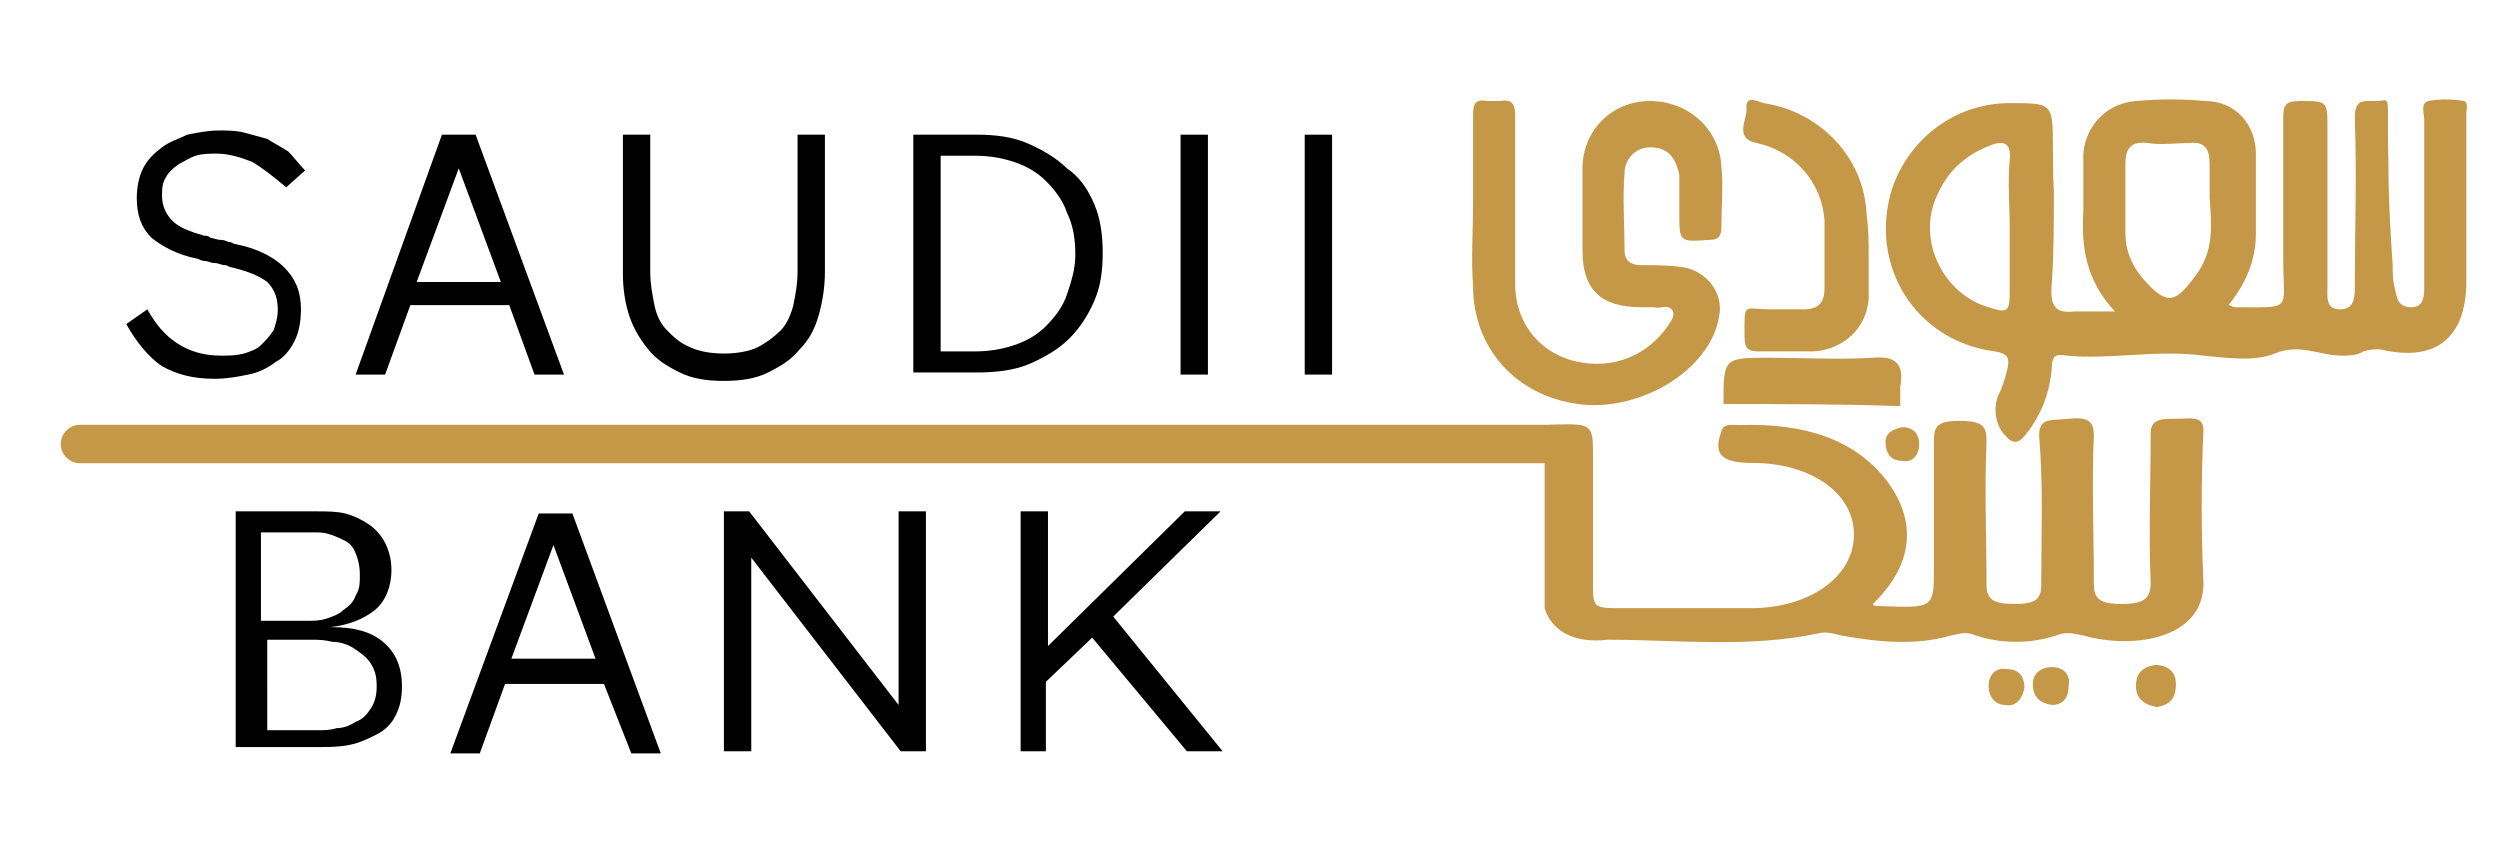 <svg xmlns="http://www.w3.org/2000/svg" xmlns:xlink="http://www.w3.org/1999/xlink" x="0px" y="0px" viewBox="0 0 118.8 40.2" style="enable-background:new 0 0 118.8 40.2;" xml:space="preserve"> <style type="text/css"> .st0{fill:none;} .st1{fill:#C59848;} .st2{fill:#FFFFFF;} .st3{fill:none;stroke:#C59848;stroke-width:4.898;stroke-linecap:round;stroke-miterlimit:10;} .st4{fill:none;stroke:#C59848;stroke-width:1.824;stroke-linecap:round;stroke-miterlimit:10;} </style> <g id="Layer_6"> </g> <g id="Layer_5"> </g> <g id="Layer_4"> </g> <g id="Layer_7"> </g> <g id="Layer_12"> </g> <g id="Layer_11"> </g> <g id="Layer_13"> </g> <g id="Layer_10"> </g> <g id="Layer_9"> </g> <g id="Layer_8"> </g> <g id="Layer_14"> </g> <g id="Layer_16"> </g> <g id="Layer_15"> <g> <g> <path d="M11.2,35.7V24.3h3.9c0.4,0,0.9,0,1.3,0.1c0.4,0.1,0.8,0.3,1.1,0.5c0.3,0.2,0.6,0.5,0.8,0.9c0.2,0.4,0.3,0.8,0.3,1.3 c0,0.8-0.3,1.5-0.8,1.9c-0.5,0.4-1.2,0.7-2.1,0.8c1.1,0,1.9,0.2,2.5,0.7c0.6,0.5,0.9,1.2,0.9,2.1c0,0.6-0.1,1-0.3,1.4 c-0.2,0.4-0.5,0.7-0.9,0.9c-0.4,0.2-0.8,0.4-1.3,0.5c-0.5,0.1-1,0.1-1.5,0.1H11.2z M12.5,29.5h2.1c0.3,0,0.6,0,0.9-0.1 c0.3-0.1,0.6-0.2,0.8-0.4c0.3-0.2,0.5-0.4,0.6-0.7c0.2-0.3,0.2-0.6,0.2-1c0-0.4-0.1-0.8-0.2-1c-0.1-0.3-0.3-0.5-0.5-0.6 c-0.2-0.1-0.4-0.2-0.7-0.3s-0.5-0.1-0.7-0.1h-2.6V29.5z M12.5,34.7h2.6c0.3,0,0.6,0,0.9-0.1c0.3,0,0.6-0.1,0.9-0.3 c0.3-0.1,0.5-0.3,0.7-0.6c0.2-0.3,0.3-0.6,0.3-1.1c0-0.5-0.1-0.8-0.3-1.1c-0.2-0.3-0.5-0.5-0.8-0.7c-0.3-0.2-0.7-0.3-1-0.3 c-0.4-0.1-0.7-0.1-1-0.1h-2.1V34.7z"></path> <path d="M28.7,32.5h-4.7l-1.2,3.3h-1.4l4.2-11.4h1.6l4.2,11.4h-1.4L28.7,32.5z M28.3,31.3l-2-5.4l-2,5.4H28.3z"></path> <path d="M34.4,35.7V24.3h1.2l7.1,9.2v-9.2h1.3v11.4h-1.2l-7.1-9.2v9.2H34.4z"></path> <path d="M48.5,35.7V24.3h1.3v6.4l6.5-6.4h1.7l-5.1,5l5.2,6.4h-1.7l-4.5-5.4l-2.2,2.1v3.3H48.5z"></path> </g> <g> <path d="M6,15.4L7,14.7c0.4,0.7,0.8,1.2,1.4,1.6c0.6,0.4,1.3,0.6,2.1,0.6c0.4,0,0.7,0,1.1-0.1c0.3-0.1,0.6-0.2,0.8-0.4 c0.2-0.2,0.4-0.4,0.6-0.7c0.1-0.3,0.2-0.6,0.2-1c0-0.6-0.2-1-0.5-1.3c-0.4-0.3-0.9-0.5-1.7-0.7c-0.1,0-0.2-0.1-0.3-0.1 c-0.2,0-0.3-0.1-0.5-0.1c-0.2,0-0.3-0.1-0.5-0.1c-0.1,0-0.3-0.1-0.3-0.1c-1-0.2-1.7-0.6-2.2-1c-0.5-0.5-0.7-1.1-0.7-1.9 c0-0.5,0.1-1,0.3-1.4c0.2-0.4,0.5-0.7,0.9-1c0.4-0.3,0.8-0.4,1.2-0.6c0.5-0.1,1-0.2,1.5-0.2c0.4,0,0.8,0,1.2,0.1 c0.4,0.1,0.7,0.2,1.1,0.3c0.3,0.2,0.7,0.4,1,0.6c0.3,0.3,0.5,0.6,0.8,0.9l-0.9,0.8C13,8.4,12.5,8,12,7.7 c-0.5-0.2-1.1-0.4-1.7-0.4c-0.3,0-0.7,0-1,0.1C9,7.5,8.7,7.7,8.5,7.8C8.2,8,8,8.2,7.9,8.4C7.7,8.7,7.7,9,7.7,9.3 c0,0.5,0.2,0.9,0.5,1.2C8.5,10.8,9,11,9.7,11.2c0.1,0,0.2,0,0.3,0.1c0.1,0,0.3,0.1,0.5,0.1s0.3,0.1,0.4,0.1 c0.1,0,0.2,0.1,0.3,0.1c1,0.2,1.8,0.6,2.3,1.1c0.5,0.5,0.8,1.1,0.8,2c0,0.6-0.1,1.1-0.3,1.5c-0.2,0.4-0.5,0.8-0.9,1 c-0.4,0.3-0.8,0.5-1.3,0.6s-1,0.2-1.6,0.2c-1,0-1.8-0.2-2.5-0.6C7.1,17,6.5,16.3,6,15.4z"></path> <path d="M24.2,14.5h-4.7l-1.2,3.3h-1.4L21,6.4h1.6l4.2,11.4h-1.4L24.2,14.5z M23.8,13.4l-2-5.4l-2,5.4H23.8z"></path> <path d="M30.9,6.4v6.5c0,0.6,0.1,1.1,0.2,1.6c0.1,0.5,0.3,0.9,0.6,1.2c0.3,0.3,0.6,0.6,1.1,0.8c0.4,0.2,1,0.3,1.6,0.3 s1.2-0.1,1.6-0.3c0.4-0.2,0.8-0.5,1.1-0.8c0.3-0.3,0.5-0.8,0.6-1.2c0.1-0.5,0.2-1,0.2-1.6V6.4h1.3v6.5c0,0.7-0.1,1.4-0.3,2.1 s-0.5,1.2-0.9,1.6c-0.4,0.5-0.9,0.8-1.5,1.1c-0.6,0.3-1.3,0.4-2.1,0.4c-0.8,0-1.5-0.1-2.1-0.4c-0.6-0.3-1.1-0.6-1.5-1.1 c-0.4-0.5-0.7-1-0.9-1.6c-0.2-0.6-0.3-1.3-0.3-2V6.4H30.9z"></path> <path d="M43.4,17.8V6.4h3c0.9,0,1.7,0.1,2.4,0.4c0.7,0.3,1.4,0.7,1.9,1.2C51.3,8.4,51.7,9,52,9.7c0.3,0.7,0.4,1.5,0.4,2.3 c0,0.9-0.1,1.6-0.4,2.3c-0.3,0.7-0.7,1.3-1.2,1.8c-0.5,0.5-1.2,0.9-1.9,1.2s-1.6,0.4-2.5,0.4H43.4z M44.7,16.7h1.6 c0.7,0,1.3-0.1,1.9-0.3c0.6-0.2,1.1-0.5,1.5-0.9c0.4-0.4,0.8-0.9,1-1.5c0.2-0.6,0.4-1.2,0.4-1.9c0-0.7-0.1-1.4-0.4-2 c-0.2-0.6-0.6-1.1-1-1.5c-0.4-0.4-0.9-0.7-1.5-0.9c-0.6-0.2-1.2-0.3-1.9-0.3h-1.6V16.7z"></path> <path d="M56.1,17.8V6.4h1.3v11.4H56.1z"></path> <path d="M62,17.8V6.4h1.3v11.4H62z"></path> </g> <g> <g> <path class="st1" d="M73.4,28.9c0-2.9,0-5.8,0-8.7c2.3-0.1,2.3-0.1,2.3,1.5c0,2.1,0,4.1,0,6.2c0,1,0.1,1,1.4,1c2,0,4.1,0,6.1,0 c2.8,0,4.9-1.5,4.9-3.5c0-2-2.1-3.4-4.8-3.4c-1.5,0-1.9-0.4-1.5-1.5c0.1-0.4,0.5-0.3,0.9-0.3c3.1-0.1,5.5,0.7,7,2.7 c1.4,1.9,1.2,3.9-0.6,5.7c0,0-0.1,0.1-0.1,0.1c0,0.1,0.2,0.1,0.3,0.1c2.6,0.1,2.6,0.1,2.6-1.8c0-2,0-4,0-6c0-0.7,0.1-1,1.2-1 c1.2,0,1.3,0.3,1.3,1c-0.1,2.3,0,4.5,0,6.8c0,0.8,0.5,0.9,1.4,0.9c1,0,1.2-0.3,1.2-0.9c0-2.4,0.1-4.7-0.1-7.1 c0-0.9,0.6-0.7,1.4-0.8c0.9-0.1,1.2,0.1,1.2,0.8c-0.1,2.3,0,4.6,0,7c0,0.7,0.2,1,1.3,1c1,0,1.4-0.2,1.4-1c-0.1-2.4,0-4.7,0-7.1 c0-0.7,0.5-0.7,1.2-0.7c0.7,0,1.4-0.2,1.3,0.7c-0.1,2.3-0.1,4.6,0,6.9c0.2,2.8-3.2,3.4-5.7,2.7c-0.5-0.1-0.8-0.2-1.3,0 c-1.2,0.4-2.6,0.4-3.8,0c-0.5-0.2-0.7-0.1-1.2,0c-1.7,0.5-3.5,0.3-5.2,0c-0.4-0.1-0.7-0.2-1.1-0.1c-3.3,0.7-6.7,0.3-10,0.3 C74.7,30.6,73.7,29.9,73.4,28.9z"></path> <path class="st1" d="M81.9,19.2c0-2.2,0-2.2,2.2-2.2c1.6,0,3.3,0.1,4.9,0c1.1-0.1,1.5,0.3,1.3,1.4c0,0.3,0,0.6,0,0.9 C87.5,19.2,84.7,19.2,81.9,19.2z"></path> <path class="st1" d="M102.5,33.6c-0.6-0.1-1-0.4-1-1c0-0.6,0.3-0.9,0.9-1c0.7,0,1,0.4,1,0.9C103.4,33.2,103.1,33.5,102.5,33.6z"></path> <path class="st1" d="M96.2,32.7c-0.1,0.5-0.4,0.9-0.9,0.8c-0.5,0-0.8-0.4-0.8-0.9c0-0.6,0.4-0.9,0.9-0.8 C95.9,31.8,96.2,32.1,96.2,32.7z"></path> <path class="st1" d="M90.4,20.3c0.5,0,0.8,0.3,0.8,0.8c0,0.5-0.3,0.9-0.8,0.8c-0.5,0-0.8-0.3-0.8-0.9 C89.6,20.6,89.9,20.4,90.4,20.3z"></path> <path class="st1" d="M97.5,33.5c-0.6-0.1-0.9-0.4-0.9-1c0-0.5,0.4-0.8,0.9-0.8c0.6,0,0.9,0.4,0.8,0.9 C98.3,33.2,98,33.5,97.5,33.5z"></path> </g> <g> <path class="st1" d="M117.2,5.4c0-0.2,0.1-0.5-0.1-0.6c-0.6-0.1-1.2-0.1-1.7,0c-0.4,0.1-0.2,0.6-0.2,0.9c0,2.6,0,5.2,0,7.9 c0,0.4,0,1-0.6,1c-0.7,0-0.7-0.5-0.8-0.9c-0.1-0.4-0.1-0.7-0.1-1.1c-0.1-1.5-0.2-3.1-0.2-4.7c-0.1-3.7,0.2-3.1-0.6-3.1 c-0.6,0-1-0.1-1,0.8c0.1,2.7,0,5.3,0,8c0,0.5,0,1.1-0.7,1.1c-0.7,0-0.6-0.6-0.6-1.1c0-0.2,0-0.3,0-0.5v-7c0-1.3,0-1.3-1.3-1.3 c-0.7,0-0.8,0.2-0.8,0.8c0,2.3,0,4.6,0,6.8c0,2.4,0.5,2.2-2.3,2.2c-0.1,0-0.2-0.1-0.3-0.1c0.8-1,1.3-2.1,1.3-3.4 c0-1.3,0-2.5,0-3.8c0-1.4-1-2.5-2.4-2.5c-1.1-0.1-2.2-0.1-3.3,0C100.1,4.9,99.1,6,99,7.3c0,0.9,0,1.8,0,2.7 c-0.1,1.7,0.1,3.3,1.5,4.8c-0.8,0-1.4,0-1.9,0c-0.9,0.1-1.2-0.2-1.1-1.3c0.1-1.4,0.1-2.9,0.1-4.3c-0.2-4.3,0.5-4.3-2.1-4.3 c-2.6,0-4.8,1.7-5.6,4.1c-1.1,3.6,1.1,7.2,4.9,7.7c0.6,0.1,0.7,0.3,0.6,0.8c-0.1,0.4-0.2,0.8-0.4,1.2c-0.3,0.6-0.2,1.4,0.2,1.9 c0,0,0,0,0.1,0.1c0.4,0.5,0.7,0.3,1-0.1c0.7-0.9,1.1-1.9,1.2-3.1c0-0.6,0.2-0.7,0.7-0.6c2.1,0.2,4.3-0.3,6.5,0 c1.1,0.1,2.4,0.3,3.4-0.1c1.2-0.5,2.1,0.1,3.2,0.1c0.3,0,0.7,0,1-0.2c0.3-0.1,0.5-0.1,0.8-0.1c2.5,0.6,4-0.4,4.1-3 C117.2,10.8,117.2,8.1,117.2,5.4z M95.5,7.6c-0.1,1.1,0,2.1,0,3.2c0,1,0,2,0,3.1c0,0.9-0.1,1-1,0.7c-2.1-0.6-3.4-3.1-2.5-5.2 c0.5-1.2,1.3-2,2.6-2.5C95.1,6.7,95.6,6.7,95.5,7.6z M104.4,13c-1,1.4-1.4,1.6-2.6,0.2c-0.5-0.6-0.8-1.3-0.8-2.1 c0-1.1,0-2.2,0-3.3c0-0.8,0.3-1.1,1.1-1c0.6,0.1,1.2,0,1.9,0c0.8-0.1,1,0.3,1,1c0,0.5,0,1.1,0,1.6 C105.1,10.7,105.2,11.9,104.4,13z"></path> <path class="st1" d="M70,9.6c0-1.4,0-2.7,0-4.1c0-0.6,0.1-0.8,0.7-0.7c0.2,0,0.4,0,0.6,0C71.9,4.7,72,5,72,5.5c0,2.7,0,5.3,0,8 c0,1.7,1,3.1,2.6,3.6c1.7,0.5,3.4,0,4.5-1.4c0.2-0.3,0.5-0.6,0.4-0.9c-0.2-0.4-0.6-0.1-0.9-0.2c-0.2,0-0.4,0-0.6,0 c-1.9,0-2.8-0.8-2.8-2.7c0-1.3,0-2.6,0-3.9c0-1.8,1.4-3.2,3.2-3.2c1.8,0,3.3,1.3,3.4,3.1c0.1,0.9,0,1.9,0,2.9 c0,0.5-0.2,0.6-0.6,0.6c-1.4,0.1-1.4,0.1-1.4-1.3c0-0.6,0-1.2,0-1.8C79.6,7.4,79.2,7,78.4,7c-0.7,0-1.2,0.6-1.2,1.2 c-0.1,1.2,0,2.5,0,3.7c0,0.5,0.3,0.7,0.8,0.7c0.7,0,1.3,0,2,0.1c1.1,0.2,1.9,1.2,1.7,2.3c-0.4,2.6-3.8,4.6-6.7,4.2 C72,18.8,70,16.5,70,13.6C69.9,12.3,70,11,70,9.6C70,9.6,70,9.6,70,9.6z"></path> <path class="st1" d="M88.8,12.2c0,0.7,0,1.3,0,2c-0.1,1.4-1.2,2.4-2.6,2.5c-0.8,0-1.7,0-2.6,0c-0.5,0-0.7-0.1-0.7-0.7 c0-1.7-0.1-1.3,1.3-1.3c0.5,0,1,0,1.5,0c0.7,0,1-0.3,1-1c0-1.1,0-2.1,0-3.2c-0.1-1.8-1.4-3.3-3.2-3.7c-1.1-0.2-0.5-1.1-0.5-1.6 c-0.1-0.7,0.5-0.4,0.8-0.3c2.7,0.4,4.8,2.6,4.9,5.3C88.8,10.9,88.8,11.5,88.8,12.2C88.8,12.2,88.8,12.2,88.8,12.2z"></path> </g> </g> <line class="st4" x1="3.8" y1="21.1" x2="74.1" y2="21.1"></line> </g> </g> <g id="Layer_3"> </g> <g id="Layer_2"> </g> </svg>